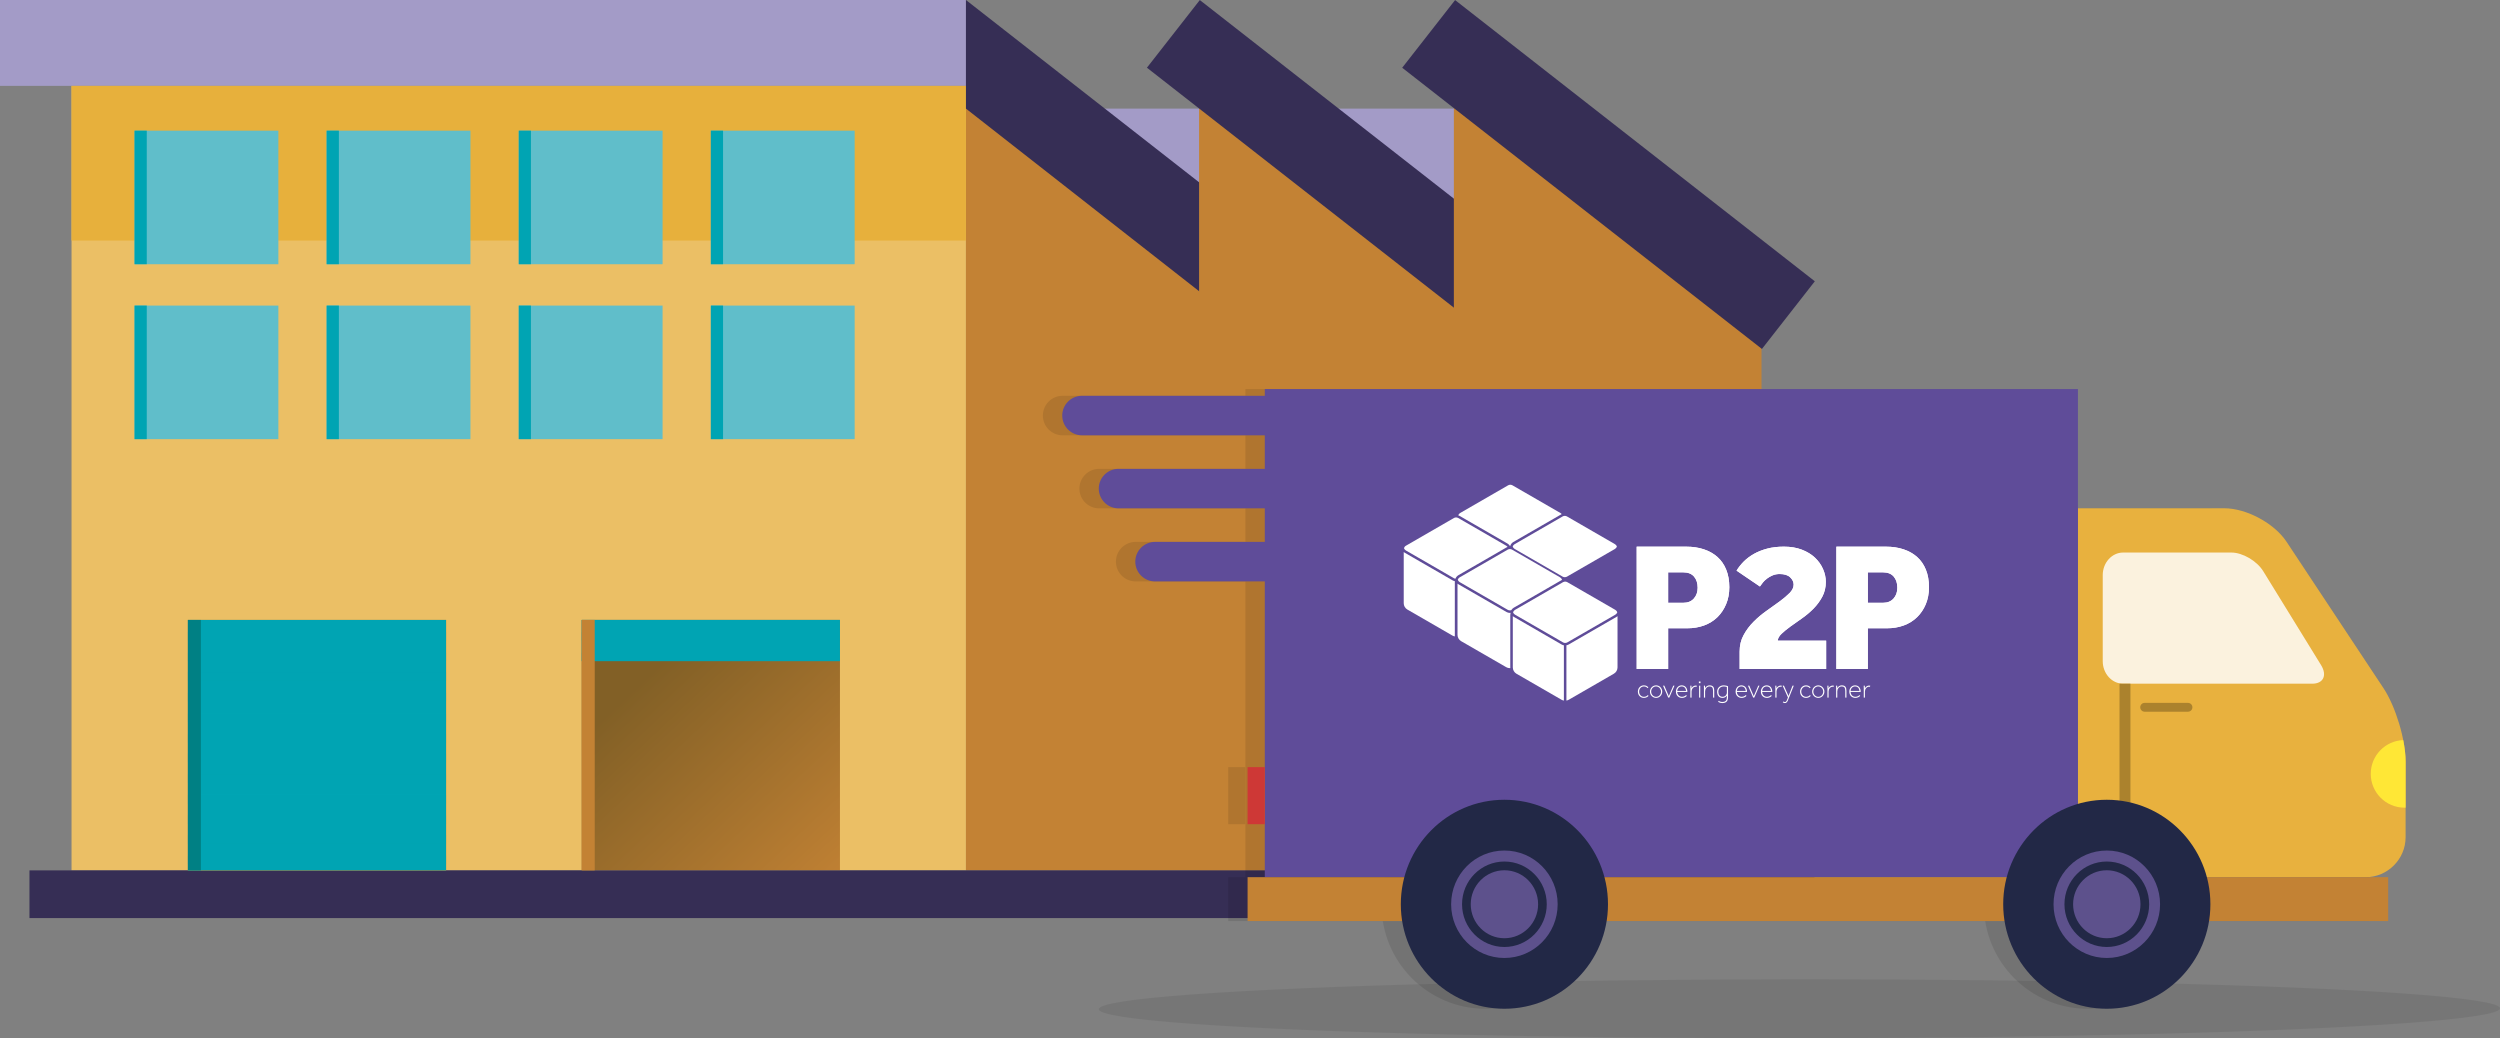 <?xml version="1.0" encoding="UTF-8"?>
<!-- Generator: Adobe Illustrator 16.0.4, SVG Export Plug-In . SVG Version: 6.00 Build 0)  -->
<svg xmlns="http://www.w3.org/2000/svg" xmlns:xlink="http://www.w3.org/1999/xlink" version="1.1" id="Layer_1" x="0px" y="0px" width="449.694px" height="186.75px" viewBox="0 0 449.694 186.75" xml:space="preserve">
<rect x="0" y="0" width="449.694" height="186.75" fill="#808080" stroke="none"/>
<g>
	<g>
		<g>
			<rect x="190.514" y="19.538" fill="#A39BC7" width="38.58" height="35.43"></rect>
			<rect x="236.119" y="19.538" fill="#A39BC7" width="48.315" height="35.43"></rect>
			<rect x="12.87" y="15.444" fill="#EBBF65" width="160.881" height="141.119"></rect>
			<linearGradient id="SVGID_1_" gradientUnits="userSpaceOnUse" x1="152.331" y1="160.114" x2="116.346" y2="121.761">
				<stop offset="0" style="stop-color:#C38234"></stop>
				<stop offset="1" style="stop-color:#826026"></stop>
			</linearGradient>
			<rect x="104.64" y="111.507" fill="url(#SVGID_1_)" width="46.447" height="45.056"></rect>
			<polygon fill="#C38234" points="173.751,15.444 229.094,51.864 229.094,156.563 173.751,156.563    "></polygon>
			<rect y="0" fill="#A39BC7" width="173.751" height="15.443"></rect>
			<rect x="12.87" y="15.444" fill="#E7B03C" width="160.881" height="27.826"></rect>
			<rect x="24.203" y="23.503" fill="#60BECA" width="25.87" height="24.025"></rect>
			<rect x="58.755" y="23.503" fill="#60BECA" width="25.867" height="24.025"></rect>
			<rect x="93.312" y="23.503" fill="#60BECA" width="25.871" height="24.025"></rect>
			<rect x="127.866" y="23.503" fill="#60BECA" width="25.867" height="24.025"></rect>
			<polygon fill="#362E55" points="228.924,62.747 173.751,19.538 173.751,0 238.438,50.578    "></polygon>
			<polygon fill="#C38234" points="215.688,15.444 271.032,51.864 271.032,156.563 215.688,156.563    "></polygon>
			
				<rect x="202.302" y="23.651" transform="matrix(0.788 0.616 -0.616 0.788 70.975 -143.246)" fill="#362E55" width="82.113" height="15.444"></rect>
			<rect x="104.64" y="111.507" fill="#00A4B3" width="46.447" height="7.418"></rect>
			<rect x="104.64" y="117.397" opacity="0.3" fill="#00A4B3" width="46.447" height="1.528"></rect>
			<rect x="104.64" y="113.69" opacity="0.3" fill="#00A4B3" width="46.447" height="1.527"></rect>
			<rect x="24.203" y="23.503" fill="#00A4B3" width="2.196" height="24.025"></rect>
			<rect x="58.755" y="23.503" fill="#00A4B3" width="2.201" height="24.025"></rect>
			<rect x="93.312" y="23.503" fill="#00A4B3" width="2.193" height="24.025"></rect>
			<rect x="127.866" y="23.503" fill="#00A4B3" width="2.195" height="24.025"></rect>
			<rect x="24.203" y="54.968" fill="#60BECA" width="25.87" height="24.026"></rect>
			<rect x="58.755" y="54.968" fill="#60BECA" width="25.867" height="24.026"></rect>
			<rect x="93.312" y="54.968" fill="#60BECA" width="25.871" height="24.026"></rect>
			<rect x="127.866" y="54.968" fill="#60BECA" width="25.867" height="24.026"></rect>
			<rect x="24.203" y="54.968" fill="#00A4B3" width="2.196" height="24.026"></rect>
			<rect x="58.755" y="54.968" fill="#00A4B3" width="2.201" height="24.026"></rect>
			<rect x="93.312" y="54.968" fill="#00A4B3" width="2.193" height="24.026"></rect>
			<rect x="127.866" y="54.968" fill="#00A4B3" width="2.195" height="24.026"></rect>
			<polygon fill="#C38234" points="261.516,15.444 316.856,51.864 316.856,156.563 261.516,156.563    "></polygon>
			
				<rect x="248.214" y="23.65" transform="matrix(0.788 0.616 -0.616 0.788 80.714 -171.522)" fill="#362E55" width="82.116" height="15.447"></rect>
			<rect x="5.3" y="156.563" fill="#362E55" width="321.072" height="8.578"></rect>
			<rect x="104.64" y="111.512" fill="#C38234" width="2.336" height="45.055"></rect>
			<rect x="33.797" y="111.507" fill="#FF8800" width="46.446" height="45.056"></rect>
			<rect x="33.797" y="111.507" fill="#00A4B3" width="46.446" height="45.056"></rect>
			<rect x="33.797" y="117.397" opacity="0.3" fill="#00A4B3" width="46.446" height="1.528"></rect>
			<rect x="33.797" y="113.69" opacity="0.3" fill="#00A4B3" width="46.446" height="1.527"></rect>
			<rect x="33.797" y="124.617" opacity="0.3" fill="#00A4B3" width="46.446" height="1.528"></rect>
			<rect x="33.797" y="120.91" opacity="0.3" fill="#00A4B3" width="46.446" height="1.526"></rect>
			<rect x="33.797" y="132.075" opacity="0.3" fill="#00A4B3" width="46.446" height="1.528"></rect>
			<rect x="33.797" y="128.368" opacity="0.3" fill="#00A4B3" width="46.446" height="1.526"></rect>
			<rect x="33.797" y="139.293" opacity="0.3" fill="#00A4B3" width="46.446" height="1.527"></rect>
			<rect x="33.797" y="135.587" opacity="0.3" fill="#00A4B3" width="46.446" height="1.526"></rect>
			<rect x="33.797" y="146.702" opacity="0.3" fill="#00A4B3" width="46.446" height="1.527"></rect>
			<rect x="33.797" y="142.997" opacity="0.3" fill="#00A4B3" width="46.446" height="1.525"></rect>
			<rect x="33.797" y="153.922" opacity="0.3" fill="#00A4B3" width="46.446" height="1.529"></rect>
			<rect x="33.797" y="150.216" opacity="0.3" fill="#00A4B3" width="46.446" height="1.526"></rect>
			<rect x="33.797" y="111.512" fill="#008084" width="2.336" height="45.055"></rect>
		</g>
	</g>
</g>
<g>
	
		<ellipse transform="matrix(-1 6.314833e-04 -6.314833e-04 -1 647.448 362.7)" opacity="0.1" fill="#231F20" cx="323.667" cy="181.452" rx="126.027" ry="5.297"></ellipse>
	<g>
		<g>
			<g opacity="0.1">
				<path d="M187.59,74.75c0,1.962,1.594,3.555,3.557,3.555h41.091c1.964,0,3.557-1.593,3.557-3.555l0,0      c0-1.964-1.593-3.557-3.557-3.557h-41.091C189.184,71.193,187.59,72.785,187.59,74.75L187.59,74.75z"></path>
				<path d="M194.16,87.888c0,1.963,1.594,3.555,3.558,3.555h41.091c1.966,0,3.559-1.592,3.559-3.555l0,0      c0-1.963-1.593-3.554-3.559-3.554h-41.091C195.754,84.333,194.16,85.925,194.16,87.888L194.16,87.888z"></path>
				<path d="M200.73,101.028c0,1.965,1.592,3.557,3.555,3.557h41.093c1.966,0,3.557-1.592,3.557-3.557l0,0      c0-1.963-1.591-3.556-3.557-3.556h-41.093C202.322,97.472,200.73,99.065,200.73,101.028L200.73,101.028z"></path>
				<path d="M370.288,91.426h26.343c3.96,0,8.982,2.699,11.168,6.002l17.459,26.361c2.184,3.303,3.973,9.244,3.973,13.201v13.599      c0,3.959-3.236,7.196-7.195,7.196h-51.747V91.426z"></path>
				<rect x="224.023" y="69.986" width="146.265" height="87.8"></rect>
				<path d="M428.803,133.125c0.271,1.381,0.428,2.709,0.428,3.866v8.282c-0.061,0.003-0.121,0.012-0.184,0.012      c-3.361,0-6.085-2.725-6.085-6.086C422.962,135.921,425.558,133.254,428.803,133.125z"></path>
				<path d="M412.427,122.982c2.013,0,2.732-1.507,1.597-3.349l-10.404-16.891c-1.135-1.844-3.712-3.352-5.723-3.352h-19.482      c-2.018,0-3.663,1.827-3.663,4.058v15.479c0,2.229,1.646,4.055,3.663,4.055H412.427z"></path>
				<rect x="220.93" y="157.786" width="205.168" height="7.893"></rect>
				<rect x="377.77" y="122.982" width="1.966" height="34.804"></rect>
				<path d="M381.498,127.226c0,0.44,0.354,0.794,0.789,0.794h7.8c0.439,0,0.794-0.354,0.794-0.794l0,0      c0-0.439-0.354-0.795-0.794-0.795h-7.8C381.852,126.431,381.498,126.787,381.498,127.226L381.498,127.226z"></path>
				<ellipse cx="267.125" cy="162.655" rx="18.633" ry="18.797"></ellipse>
				<ellipse cx="267.124" cy="162.655" rx="9.58" ry="9.664"></ellipse>
				<path d="M259.505,162.655c0-4.239,3.419-7.686,7.619-7.686c4.202,0,7.621,3.446,7.621,7.686c0,4.238-3.419,7.688-7.621,7.688      C262.924,170.343,259.505,166.893,259.505,162.655z M261.068,162.655c0,3.371,2.716,6.112,6.056,6.112      c3.342,0,6.063-2.741,6.063-6.112c0-3.372-2.722-6.114-6.063-6.114C263.784,156.541,261.068,159.283,261.068,162.655z"></path>
				<ellipse cx="375.482" cy="162.655" rx="18.635" ry="18.797"></ellipse>
				<ellipse cx="375.482" cy="162.655" rx="9.58" ry="9.664"></ellipse>
				<path d="M367.864,162.655c0-4.239,3.417-7.686,7.615-7.686c4.206,0,7.623,3.446,7.623,7.686c0,4.238-3.417,7.688-7.623,7.688      C371.281,170.343,367.864,166.893,367.864,162.655z M369.422,162.655c0,3.371,2.718,6.112,6.058,6.112      c3.346,0,6.063-2.741,6.063-6.112c0-3.372-2.718-6.114-6.063-6.114C372.14,156.541,369.422,159.283,369.422,162.655z"></path>
				<rect x="220.93" y="137.989" width="3.094" height="10.265"></rect>
				<path d="M309.436,117.211c0-1.107,0.238-2.104,0.722-2.985c0.481-0.882,1.077-1.681,1.793-2.394      c0.709-0.715,1.491-1.37,2.342-1.971c0.849-0.598,1.63-1.159,2.343-1.68c0.71-0.521,1.308-1.025,1.791-1.514      c0.479-0.485,0.725-0.989,0.725-1.51c0-0.475-0.209-0.91-0.622-1.309c-0.412-0.395-1.044-0.594-1.894-0.594      c-0.459,0-0.879,0.08-1.259,0.238c-0.378,0.158-0.718,0.352-1.015,0.578c-0.3,0.226-0.552,0.471-0.762,0.729      c-0.202,0.261-0.377,0.492-0.513,0.698l-4.204-2.854c0.346-0.566,0.774-1.109,1.29-1.632c0.518-0.519,1.13-0.977,1.828-1.375      c0.7-0.396,1.5-0.713,2.392-0.95c0.896-0.238,1.899-0.356,3-0.356c1.217,0,2.295,0.181,3.234,0.543      c0.947,0.363,1.73,0.845,2.363,1.444c0.631,0.6,1.115,1.277,1.445,2.036c0.336,0.759,0.504,1.534,0.504,2.327      c0,0.975-0.211,1.851-0.621,2.63c-0.416,0.782-0.938,1.495-1.566,2.14c-0.639,0.646-1.322,1.228-2.069,1.751      c-0.747,0.521-1.442,1.013-2.085,1.476c-0.641,0.465-1.182,0.906-1.618,1.324c-0.436,0.419-0.67,0.831-0.688,1.241h8.71v5.092      h-15.566V117.211z"></path>
				<path d="M290.918,98.333h8.907c1.18,0,2.241,0.16,3.189,0.479c0.948,0.318,1.763,0.779,2.439,1.385      c0.677,0.604,1.202,1.363,1.571,2.276c0.371,0.912,0.559,1.963,0.559,3.149c0,1.123-0.191,2.139-0.576,3.051      c-0.382,0.914-0.904,1.695-1.567,2.343c-0.67,0.649-1.464,1.146-2.392,1.487c-0.93,0.34-1.95,0.51-3.061,0.51h-3.406v7.323      h-5.664v-17.413V98.333z M299.334,108.428c0.785,0,1.408-0.252,1.865-0.759c0.458-0.507,0.688-1.153,0.688-1.945      c0-0.836-0.222-1.507-0.655-2.014c-0.438-0.506-1.082-0.759-1.934-0.759h-2.717v5.477H299.334z"></path>
				<path d="M326.84,98.333h8.9c1.18,0,2.244,0.16,3.191,0.479c0.953,0.318,1.763,0.779,2.442,1.385      c0.677,0.604,1.197,1.363,1.568,2.276c0.372,0.912,0.558,1.963,0.558,3.149c0,1.123-0.191,2.139-0.57,3.051      c-0.383,0.914-0.905,1.695-1.575,2.343c-0.664,0.649-1.462,1.146-2.39,1.487c-0.924,0.34-1.943,0.51-3.061,0.51H332.5v7.323      h-5.66V98.333z M335.25,108.428c0.789,0,1.408-0.252,1.869-0.759c0.456-0.507,0.687-1.153,0.687-1.945      c0-0.836-0.22-1.507-0.655-2.014c-0.438-0.506-1.079-0.759-1.932-0.759H332.5v5.477H335.25z"></path>
				<path d="M309.436,117.211c0-1.107,0.238-2.104,0.722-2.985c0.481-0.882,1.077-1.681,1.793-2.394      c0.709-0.715,1.491-1.37,2.342-1.971c0.849-0.598,1.63-1.159,2.343-1.68c0.71-0.521,1.308-1.025,1.791-1.514      c0.479-0.485,0.725-0.989,0.725-1.51c0-0.475-0.209-0.91-0.622-1.309c-0.412-0.395-1.044-0.594-1.894-0.594      c-0.459,0-0.879,0.08-1.259,0.238c-0.378,0.158-0.718,0.352-1.015,0.578c-0.3,0.226-0.552,0.471-0.762,0.729      c-0.202,0.261-0.377,0.492-0.513,0.698l-4.204-2.854c0.346-0.566,0.774-1.109,1.29-1.632c0.518-0.519,1.13-0.977,1.828-1.375      c0.7-0.396,1.5-0.713,2.392-0.95c0.896-0.238,1.899-0.356,3-0.356c1.217,0,2.295,0.181,3.234,0.543      c0.947,0.363,1.73,0.845,2.363,1.444c0.631,0.6,1.115,1.277,1.445,2.036c0.336,0.759,0.504,1.534,0.504,2.327      c0,0.975-0.211,1.851-0.621,2.63c-0.416,0.782-0.938,1.495-1.566,2.14c-0.639,0.646-1.322,1.228-2.069,1.751      c-0.747,0.521-1.442,1.013-2.085,1.476c-0.641,0.465-1.182,0.906-1.618,1.324c-0.436,0.419-0.67,0.831-0.688,1.241h8.71v5.092      h-15.566V117.211z"></path>
				<path d="M290.918,98.333h8.907c1.18,0,2.241,0.16,3.189,0.479c0.948,0.318,1.763,0.779,2.439,1.385      c0.677,0.604,1.202,1.363,1.571,2.276c0.371,0.912,0.559,1.963,0.559,3.149c0,1.123-0.191,2.139-0.576,3.051      c-0.382,0.914-0.904,1.695-1.567,2.343c-0.67,0.649-1.464,1.146-2.392,1.487c-0.93,0.34-1.95,0.51-3.061,0.51h-3.406v7.323      h-5.664v-17.413V98.333z M299.334,108.428c0.785,0,1.408-0.252,1.865-0.759c0.458-0.507,0.688-1.153,0.688-1.945      c0-0.836-0.222-1.507-0.655-2.014c-0.438-0.506-1.082-0.759-1.934-0.759h-2.717v5.477H299.334z"></path>
				<path d="M326.84,98.333h8.9c1.18,0,2.244,0.16,3.191,0.479c0.953,0.318,1.763,0.779,2.442,1.385      c0.677,0.604,1.197,1.363,1.568,2.276c0.372,0.912,0.558,1.963,0.558,3.149c0,1.123-0.191,2.139-0.57,3.051      c-0.383,0.914-0.905,1.695-1.575,2.343c-0.664,0.649-1.462,1.146-2.39,1.487c-0.924,0.34-1.943,0.51-3.061,0.51H332.5v7.323      h-5.66V98.333z M335.25,108.428c0.789,0,1.408-0.252,1.869-0.759c0.456-0.507,0.687-1.153,0.687-1.945      c0-0.836-0.22-1.507-0.655-2.014c-0.438-0.506-1.079-0.759-1.932-0.759H332.5v5.477H335.25z"></path>
				<path d="M249.18,99.413c-0.057-0.033-0.111-0.074-0.164-0.117v9.214c0,0.465,0.252,0.903,0.656,1.135l8.104,4.679      c0.135,0.08,0.281,0.13,0.431,0.154v-9.94c-0.134-0.022-0.271-0.069-0.397-0.141L249.18,99.413z"></path>
				<path d="M287.473,120.05v-9.213c-0.055,0.042-0.109,0.082-0.168,0.116l-8.631,4.983c-0.123,0.069-0.255,0.117-0.395,0.142v9.939      c0.15-0.024,0.296-0.074,0.432-0.153l8.104-4.678C287.222,120.952,287.473,120.518,287.473,120.05"></path>
				<path d="M267.682,97.772c0.187,0.111,0.342,0.266,0.451,0.451c0.012,0.002,0.022,0,0.033,0c0.09-0.307,0.293-0.573,0.569-0.732      l8.633-4.982c0.022-0.013,0.043-0.024,0.065-0.032c-0.062-0.077-0.138-0.145-0.226-0.196l-8.629-4.981      c-0.242-0.142-0.543-0.142-0.788,0l-8.63,4.981c-0.154,0.09-0.276,0.238-0.341,0.41c0.079,0.023,0.157,0.057,0.23,0.101      L267.682,97.772z"></path>
				<path d="M268.612,98.309L268.612,98.309L268.612,98.309c0.064,0.182,0.188,0.334,0.353,0.431l8.629,4.982      c0.053,0.031,0.107,0.053,0.164,0.07c0.149,0.045,0.312,0.045,0.46,0c0.054-0.018,0.109-0.039,0.165-0.07l8.628-4.982      c0.163-0.097,0.29-0.249,0.351-0.431l0,0l0,0c-0.061-0.179-0.188-0.333-0.351-0.426l-8.628-4.984      c-0.213-0.123-0.472-0.138-0.694-0.046c-0.032,0.014-0.064,0.03-0.095,0.046l-8.629,4.984      C268.801,97.976,268.677,98.13,268.612,98.309z"></path>
				<path d="M267.489,98.476c0.065-0.038,0.135-0.067,0.208-0.092c-0.069-0.087-0.145-0.164-0.241-0.22l-8.632-4.983      c-0.24-0.14-0.545-0.14-0.785,0l-8.629,4.983c-0.169,0.094-0.292,0.249-0.355,0.431c0.063,0.178,0.187,0.332,0.355,0.427      l8.629,4.982c0.085,0.052,0.182,0.083,0.275,0.098c0.104-0.269,0.294-0.498,0.543-0.643L267.489,98.476z"></path>
				<path d="M268.807,110.954c-0.033-0.019-0.063-0.041-0.092-0.064c-0.024-0.018-0.054-0.034-0.077-0.052l0,0l0,0v9.213      c0,0.468,0.251,0.901,0.654,1.137l8.106,4.678c0.136,0.08,0.283,0.129,0.428,0.153v-9.939c-0.136-0.024-0.269-0.072-0.393-0.142      L268.807,110.954z"></path>
				<path d="M287.078,109.706l-8.63-4.982c-0.244-0.141-0.543-0.141-0.787,0l-8.632,4.982c-0.163,0.095-0.287,0.249-0.352,0.43      c0.064,0.179,0.188,0.333,0.352,0.429l2.263,1.305l5.764,3.327l0,0l0.605,0.35c0.244,0.143,0.543,0.143,0.787,0l8.63-4.981      c0.163-0.096,0.293-0.25,0.354-0.429C287.371,109.955,287.241,109.8,287.078,109.706z"></path>
				<path d="M269.067,109.165l6.424-3.711l1.942-1.121c0.014-0.008,0.021-0.012,0.033-0.016c0.006-0.014,0.011-0.026,0.016-0.037      c-0.057-0.181-0.187-0.334-0.348-0.43l-8.632-4.982c-0.243-0.141-0.546-0.141-0.788,0l-8.633,4.982      c-0.162,0.096-0.287,0.249-0.349,0.43c0.062,0.178,0.187,0.33,0.349,0.428l8.633,4.982c0.199,0.116,0.436,0.135,0.648,0.063      c0.109-0.183,0.26-0.332,0.443-0.438L269.067,109.165z"></path>
				<path d="M268.243,110.249l-0.001-0.01c-0.048,0.004-0.092,0.01-0.135,0.01c-0.211,0-0.426-0.057-0.618-0.168l-8.632-4.982      c-0.059-0.034-0.114-0.075-0.167-0.119v9.215c0,0.467,0.251,0.902,0.655,1.138l8.107,4.677c0.203,0.117,0.428,0.178,0.654,0.178      c0.03,0,0.059-0.005,0.086-0.006c-0.003-0.043-0.01-0.087-0.01-0.13v-9.358C268.184,110.54,268.207,110.391,268.243,110.249z"></path>
				<path d="M293.057,125.163c-0.182,0.219-0.478,0.373-0.849,0.373c-0.622,0-1.073-0.488-1.073-1.129      c0-0.637,0.46-1.127,1.073-1.127c0.378,0,0.635,0.141,0.818,0.38l-0.156,0.12c-0.145-0.187-0.348-0.303-0.662-0.303      c-0.497,0-0.853,0.425-0.853,0.93c0,0.509,0.367,0.932,0.853,0.932c0.314,0,0.553-0.121,0.696-0.306L293.057,125.163z"></path>
				<path d="M293.307,124.407c0-0.617,0.494-1.127,1.104-1.127s1.104,0.51,1.104,1.127c0,0.621-0.494,1.129-1.104,1.129      S293.307,125.028,293.307,124.407z M295.295,124.407c0-0.5-0.396-0.934-0.885-0.934c-0.503,0-0.884,0.418-0.884,0.934      c0,0.505,0.396,0.938,0.884,0.938C294.91,125.344,295.295,124.926,295.295,124.407z"></path>
				<path d="M295.656,123.337h0.237l0.805,1.886l0.799-1.886h0.222l-0.933,2.142h-0.195L295.656,123.337z"></path>
				<path d="M299.942,125.158c-0.185,0.237-0.536,0.378-0.872,0.378c-0.637,0-1.094-0.457-1.094-1.129      c0-0.617,0.423-1.127,1.035-1.127c0.588,0,1.025,0.418,1.025,1.184h-1.826c0.014,0.489,0.359,0.875,0.859,0.875      c0.267,0,0.574-0.121,0.724-0.306L299.942,125.158z M299.81,124.282c-0.058-0.525-0.354-0.805-0.798-0.805      c-0.457,0-0.771,0.358-0.798,0.805H299.81z"></path>
				<path d="M300.578,123.79c0-0.238,0.008-0.312-0.006-0.452h0.192c0.015,0.136,0.015,0.233,0.015,0.47      c0.096-0.186,0.335-0.492,0.791-0.492c0.07,0,0.127,0.01,0.177,0.031l-0.062,0.201c-0.039-0.018-0.104-0.024-0.156-0.024      c-0.441,0-0.74,0.435-0.74,0.863v1.093h-0.211V123.79z"></path>
				<path d="M302.105,122.584h0.293v0.303h-0.293V122.584z M302.148,123.337h0.207v2.142h-0.207V123.337z"></path>
				<path d="M303.02,123.79c0-0.238,0.002-0.312-0.011-0.452h0.196c0.01,0.136,0.01,0.21,0.01,0.447      c0.104-0.191,0.348-0.505,0.836-0.505c0.607,0,0.818,0.365,0.818,0.942v1.257h-0.211v-1.188c0-0.636-0.225-0.814-0.635-0.814      c-0.537,0-0.798,0.495-0.798,0.897v1.104h-0.206V123.79z"></path>
				<path d="M305.685,126.059c0.095,0.082,0.302,0.208,0.649,0.208c0.622,0,0.804-0.354,0.804-0.821v-0.325      c-0.052,0.08-0.112,0.149-0.19,0.21c-0.131,0.107-0.321,0.205-0.598,0.205c-0.656,0-0.962-0.488-0.962-1.109      c0-0.693,0.515-1.146,1.185-1.146c0.316,0,0.607,0.077,0.775,0.152v2c0,0.639-0.29,1.034-1.024,1.034      c-0.405,0-0.657-0.158-0.76-0.247L305.685,126.059z M307.142,123.576c-0.047-0.019-0.098-0.032-0.154-0.046      c-0.097-0.025-0.237-0.053-0.417-0.053c-0.52,0-0.963,0.34-0.963,0.955c0,0.479,0.213,0.906,0.766,0.906      c0.541,0,0.769-0.475,0.769-0.688V123.576z"></path>
				<path d="M310.679,125.158c-0.188,0.237-0.537,0.378-0.872,0.378c-0.639,0-1.094-0.457-1.094-1.129      c0-0.617,0.425-1.127,1.034-1.127c0.585,0,1.023,0.418,1.023,1.184h-1.826c0.018,0.489,0.36,0.875,0.862,0.875      c0.268,0,0.574-0.121,0.72-0.306L310.679,125.158z M310.543,124.282c-0.055-0.525-0.349-0.805-0.796-0.805      c-0.455,0-0.773,0.358-0.796,0.805H310.543z"></path>
				<path d="M310.938,123.337h0.235l0.804,1.886l0.806-1.886h0.216l-0.929,2.142h-0.196L310.938,123.337z"></path>
				<path d="M315.226,125.158c-0.187,0.237-0.535,0.378-0.87,0.378c-0.641,0-1.098-0.457-1.098-1.129      c0-0.617,0.427-1.127,1.037-1.127c0.585,0,1.023,0.418,1.023,1.184h-1.824c0.012,0.489,0.354,0.875,0.861,0.875      c0.264,0,0.57-0.121,0.717-0.306L315.226,125.158z M315.088,124.282c-0.057-0.525-0.348-0.805-0.793-0.805      c-0.457,0-0.775,0.358-0.799,0.805H315.088z"></path>
				<path d="M315.861,123.79c0-0.238,0.006-0.312-0.011-0.452h0.196c0.016,0.136,0.016,0.233,0.016,0.47      c0.097-0.186,0.335-0.492,0.789-0.492c0.07,0,0.128,0.01,0.175,0.031l-0.06,0.201c-0.039-0.018-0.104-0.024-0.158-0.024      c-0.439,0-0.738,0.435-0.738,0.863v1.093h-0.209V123.79z"></path>
				<path d="M317.308,126.172c0.056,0.057,0.154,0.109,0.279,0.109c0.185,0,0.271-0.137,0.365-0.379l0.175-0.45l-0.955-2.115h0.239      l0.823,1.858l0.714-1.858h0.228l-1.053,2.648c-0.074,0.187-0.216,0.48-0.536,0.48c-0.181,0-0.295-0.056-0.386-0.146      L317.308,126.172z"></path>
				<path d="M322.229,125.163c-0.183,0.219-0.479,0.373-0.851,0.373c-0.623,0-1.071-0.488-1.071-1.129      c0-0.637,0.459-1.127,1.071-1.127c0.378,0,0.636,0.141,0.824,0.38l-0.159,0.12c-0.147-0.187-0.353-0.303-0.665-0.303      c-0.496,0-0.853,0.425-0.853,0.93c0,0.509,0.37,0.932,0.853,0.932c0.312,0,0.558-0.121,0.701-0.306L322.229,125.163z"></path>
				<path d="M322.48,124.407c0-0.617,0.49-1.127,1.099-1.127c0.611,0,1.105,0.51,1.105,1.127c0,0.621-0.494,1.129-1.105,1.129      C322.971,125.536,322.48,125.028,322.48,124.407z M324.467,124.407c0-0.5-0.396-0.934-0.888-0.934      c-0.502,0-0.88,0.418-0.88,0.934c0,0.505,0.395,0.938,0.88,0.938C324.085,125.344,324.467,124.926,324.467,124.407z"></path>
				<path d="M325.23,123.79c0-0.238,0.005-0.312-0.012-0.452h0.195c0.014,0.136,0.014,0.233,0.014,0.47      c0.098-0.186,0.337-0.492,0.789-0.492c0.074,0,0.131,0.01,0.18,0.031l-0.061,0.201c-0.042-0.018-0.107-0.024-0.159-0.024      c-0.44,0-0.739,0.435-0.739,0.863v1.093h-0.207V123.79z"></path>
				<path d="M326.798,123.79c0-0.238,0-0.312-0.013-0.452h0.199c0.011,0.136,0.011,0.21,0.011,0.447      c0.103-0.191,0.346-0.505,0.837-0.505c0.608,0,0.816,0.365,0.816,0.942v1.257h-0.208v-1.188c0-0.636-0.229-0.814-0.638-0.814      c-0.54,0-0.797,0.495-0.797,0.897v1.104h-0.208V123.79z"></path>
				<path d="M331.128,125.158c-0.186,0.237-0.536,0.378-0.87,0.378c-0.635,0-1.093-0.457-1.093-1.129      c0-0.617,0.423-1.127,1.033-1.127c0.589,0,1.022,0.418,1.022,1.184h-1.823c0.014,0.489,0.358,0.875,0.86,0.875      c0.266,0,0.574-0.121,0.725-0.306L331.128,125.158z M330.994,124.282c-0.055-0.525-0.348-0.805-0.796-0.805      c-0.455,0-0.773,0.358-0.798,0.805H330.994z"></path>
				<path d="M331.766,123.79c0-0.238,0.004-0.312-0.01-0.452h0.195c0.018,0.136,0.018,0.233,0.018,0.47      c0.095-0.186,0.334-0.492,0.791-0.492c0.067,0,0.121,0.01,0.176,0.031l-0.061,0.201c-0.041-0.018-0.109-0.024-0.156-0.024      c-0.444,0-0.745,0.435-0.745,0.863v1.093h-0.208V123.79z"></path>
			</g>
			<g>
				<g>
					<g>
						<g>
							<path fill="#5F4C99" d="M191.073,74.75c0,1.962,1.594,3.555,3.557,3.555h41.091c1.964,0,3.557-1.593,3.557-3.555l0,0         c0-1.964-1.593-3.557-3.557-3.557H194.63C192.667,71.193,191.073,72.785,191.073,74.75L191.073,74.75z"></path>
							<path fill="#5F4C99" d="M197.643,87.888c0,1.963,1.594,3.555,3.558,3.555h41.091c1.966,0,3.559-1.592,3.559-3.555l0,0         c0-1.963-1.593-3.554-3.559-3.554h-41.091C199.237,84.333,197.643,85.925,197.643,87.888L197.643,87.888z"></path>
							<path fill="#5F4C99" d="M204.214,101.028c0,1.965,1.592,3.557,3.555,3.557h41.093c1.966,0,3.557-1.592,3.557-3.557l0,0         c0-1.963-1.591-3.556-3.557-3.556h-41.093C205.806,97.472,204.214,99.065,204.214,101.028L204.214,101.028z"></path>
						</g>
						<g>
							<path fill="#E8B13E" d="M373.771,91.426h26.343c3.96,0,8.982,2.699,11.168,6.002l17.459,26.361         c2.184,3.303,3.973,9.244,3.973,13.201v13.599c0,3.959-3.236,7.196-7.195,7.196h-51.747V91.426z"></path>
							<g>
								<g>
									<g>
										<rect x="227.507" y="69.986" fill="#5F4C99" width="146.265" height="87.8"></rect>
									</g>
								</g>
							</g>
							<path fill="#FFE736" d="M432.286,133.125c0.271,1.381,0.428,2.709,0.428,3.866v8.282c-0.061,0.003-0.121,0.012-0.184,0.012         c-3.361,0-6.085-2.725-6.085-6.086C426.445,135.921,429.041,133.254,432.286,133.125z"></path>
							<g opacity="0.83">
								<path fill="#FFFFFF" d="M415.91,122.982c2.013,0,2.732-1.507,1.597-3.349l-10.404-16.891          c-1.135-1.844-3.712-3.352-5.723-3.352h-19.482c-2.018,0-3.663,1.827-3.663,4.058v15.479c0,2.229,1.646,4.055,3.663,4.055          H415.91z"></path>
							</g>
							<rect x="224.413" y="157.786" fill="#C38234" width="205.168" height="7.893"></rect>
							<g>
								<rect x="381.253" y="122.982" fill="#AB822D" width="1.966" height="34.804"></rect>
								<path fill="#AB822D" d="M384.981,127.226c0,0.44,0.354,0.794,0.789,0.794h7.8c0.439,0,0.794-0.354,0.794-0.794l0,0          c0-0.439-0.354-0.795-0.794-0.795h-7.8C385.335,126.431,384.981,126.787,384.981,127.226L384.981,127.226z"></path>
							</g>
							<g>
								<g>
									<g>
										<g>
											<ellipse fill="#222846" cx="270.608" cy="162.655" rx="18.633" ry="18.797"></ellipse>
											<g>
												<ellipse fill="#5D518C" cx="270.607" cy="162.655" rx="9.58" ry="9.664"></ellipse>
											</g>
										</g>
										<g>
											<g>
												<path fill="#222846" d="M262.988,162.655c0-4.239,3.419-7.686,7.619-7.686c4.202,0,7.621,3.446,7.621,7.686              c0,4.238-3.419,7.688-7.621,7.688C266.407,170.343,262.988,166.893,262.988,162.655z M264.552,162.655              c0,3.371,2.716,6.112,6.056,6.112c3.342,0,6.063-2.741,6.063-6.112c0-3.372-2.722-6.114-6.063-6.114              C267.268,156.541,264.552,159.283,264.552,162.655z"></path>
											</g>
										</g>
									</g>
								</g>
								<g>
									<g>
										<g>
											<g>
												<ellipse fill="#222846" cx="378.966" cy="162.655" rx="18.635" ry="18.797"></ellipse>
												<g>
													<ellipse fill="#5D518C" cx="378.966" cy="162.655" rx="9.58" ry="9.664"></ellipse>
												</g>
											</g>
											<g>
												<g>
													<path fill="#222846" d="M371.348,162.655c0-4.239,3.417-7.686,7.615-7.686c4.206,0,7.623,3.446,7.623,7.686               c0,4.238-3.417,7.688-7.623,7.688C374.765,170.343,371.348,166.893,371.348,162.655z M372.905,162.655               c0,3.371,2.718,6.112,6.058,6.112c3.346,0,6.063-2.741,6.063-6.112c0-3.372-2.718-6.114-6.063-6.114               C375.623,156.541,372.905,159.283,372.905,162.655z"></path>
												</g>
											</g>
										</g>
									</g>
								</g>
							</g>
						</g>
						<rect x="224.413" y="137.989" fill="#CE3836" width="3.094" height="10.265"></rect>
					</g>
					<g>
						<g>
							<g>
								<path fill="#FFFFFF" d="M312.919,117.211c0-1.107,0.238-2.104,0.722-2.985c0.481-0.882,1.077-1.681,1.793-2.394          c0.709-0.715,1.491-1.37,2.342-1.971c0.849-0.598,1.63-1.159,2.343-1.68c0.71-0.521,1.308-1.025,1.791-1.514          c0.479-0.485,0.725-0.989,0.725-1.51c0-0.475-0.209-0.91-0.622-1.309c-0.412-0.395-1.044-0.594-1.894-0.594          c-0.459,0-0.879,0.08-1.259,0.238c-0.378,0.158-0.718,0.352-1.015,0.578c-0.3,0.226-0.552,0.471-0.762,0.729          c-0.202,0.261-0.377,0.492-0.513,0.698l-4.204-2.854c0.346-0.566,0.774-1.109,1.29-1.632          c0.518-0.519,1.13-0.977,1.828-1.375c0.7-0.396,1.5-0.713,2.392-0.95c0.896-0.238,1.899-0.356,3-0.356          c1.217,0,2.295,0.181,3.234,0.543c0.947,0.363,1.73,0.845,2.363,1.444c0.631,0.6,1.115,1.277,1.445,2.036          c0.336,0.759,0.504,1.534,0.504,2.327c0,0.975-0.211,1.851-0.621,2.63c-0.416,0.782-0.938,1.495-1.566,2.14          c-0.639,0.646-1.322,1.228-2.069,1.751c-0.747,0.521-1.442,1.013-2.085,1.476c-0.641,0.465-1.182,0.906-1.618,1.324          c-0.436,0.419-0.67,0.831-0.688,1.241h8.71v5.092h-15.566V117.211z"></path>
								<path fill="#FFFFFF" d="M294.401,98.333h8.907c1.18,0,2.241,0.16,3.189,0.479c0.948,0.318,1.763,0.779,2.439,1.385          c0.677,0.604,1.202,1.363,1.571,2.276c0.371,0.912,0.559,1.963,0.559,3.149c0,1.123-0.191,2.139-0.576,3.051          c-0.382,0.914-0.904,1.695-1.567,2.343c-0.67,0.649-1.464,1.146-2.392,1.487c-0.93,0.34-1.95,0.51-3.061,0.51h-3.406v7.323          h-5.664v-17.413V98.333z M302.817,108.428c0.785,0,1.408-0.252,1.865-0.759c0.458-0.507,0.688-1.153,0.688-1.945          c0-0.836-0.222-1.507-0.655-2.014c-0.438-0.506-1.082-0.759-1.934-0.759h-2.717v5.477H302.817z"></path>
								<path fill="#FFFFFF" d="M330.323,98.333h8.9c1.18,0,2.244,0.16,3.191,0.479c0.953,0.318,1.763,0.779,2.442,1.385          c0.677,0.604,1.197,1.363,1.568,2.276c0.372,0.912,0.558,1.963,0.558,3.149c0,1.123-0.191,2.139-0.57,3.051          c-0.383,0.914-0.905,1.695-1.575,2.343c-0.664,0.649-1.462,1.146-2.39,1.487c-0.924,0.34-1.943,0.51-3.061,0.51h-3.404          v7.323h-5.66V98.333z M338.733,108.428c0.789,0,1.408-0.252,1.869-0.759c0.456-0.507,0.687-1.153,0.687-1.945          c0-0.836-0.22-1.507-0.655-2.014c-0.438-0.506-1.079-0.759-1.932-0.759h-2.719v5.477H338.733z"></path>
								<path fill="#FFFFFF" d="M312.919,117.211c0-1.107,0.238-2.104,0.722-2.985c0.481-0.882,1.077-1.681,1.793-2.394          c0.709-0.715,1.491-1.37,2.342-1.971c0.849-0.598,1.63-1.159,2.343-1.68c0.71-0.521,1.308-1.025,1.791-1.514          c0.479-0.485,0.725-0.989,0.725-1.51c0-0.475-0.209-0.91-0.622-1.309c-0.412-0.395-1.044-0.594-1.894-0.594          c-0.459,0-0.879,0.08-1.259,0.238c-0.378,0.158-0.718,0.352-1.015,0.578c-0.3,0.226-0.552,0.471-0.762,0.729          c-0.202,0.261-0.377,0.492-0.513,0.698l-4.204-2.854c0.346-0.566,0.774-1.109,1.29-1.632          c0.518-0.519,1.13-0.977,1.828-1.375c0.7-0.396,1.5-0.713,2.392-0.95c0.896-0.238,1.899-0.356,3-0.356          c1.217,0,2.295,0.181,3.234,0.543c0.947,0.363,1.73,0.845,2.363,1.444c0.631,0.6,1.115,1.277,1.445,2.036          c0.336,0.759,0.504,1.534,0.504,2.327c0,0.975-0.211,1.851-0.621,2.63c-0.416,0.782-0.938,1.495-1.566,2.14          c-0.639,0.646-1.322,1.228-2.069,1.751c-0.747,0.521-1.442,1.013-2.085,1.476c-0.641,0.465-1.182,0.906-1.618,1.324          c-0.436,0.419-0.67,0.831-0.688,1.241h8.71v5.092h-15.566V117.211z"></path>
								<path fill="#FFFFFF" d="M294.401,98.333h8.907c1.18,0,2.241,0.16,3.189,0.479c0.948,0.318,1.763,0.779,2.439,1.385          c0.677,0.604,1.202,1.363,1.571,2.276c0.371,0.912,0.559,1.963,0.559,3.149c0,1.123-0.191,2.139-0.576,3.051          c-0.382,0.914-0.904,1.695-1.567,2.343c-0.67,0.649-1.464,1.146-2.392,1.487c-0.93,0.34-1.95,0.51-3.061,0.51h-3.406v7.323          h-5.664v-17.413V98.333z M302.817,108.428c0.785,0,1.408-0.252,1.865-0.759c0.458-0.507,0.688-1.153,0.688-1.945          c0-0.836-0.222-1.507-0.655-2.014c-0.438-0.506-1.082-0.759-1.934-0.759h-2.717v5.477H302.817z"></path>
								<path fill="#FFFFFF" d="M330.323,98.333h8.9c1.18,0,2.244,0.16,3.191,0.479c0.953,0.318,1.763,0.779,2.442,1.385          c0.677,0.604,1.197,1.363,1.568,2.276c0.372,0.912,0.558,1.963,0.558,3.149c0,1.123-0.191,2.139-0.57,3.051          c-0.383,0.914-0.905,1.695-1.575,2.343c-0.664,0.649-1.462,1.146-2.39,1.487c-0.924,0.34-1.943,0.51-3.061,0.51h-3.404          v7.323h-5.66V98.333z M338.733,108.428c0.789,0,1.408-0.252,1.869-0.759c0.456-0.507,0.687-1.153,0.687-1.945          c0-0.836-0.22-1.507-0.655-2.014c-0.438-0.506-1.079-0.759-1.932-0.759h-2.719v5.477H338.733z"></path>
							</g>
							<path fill="#FFFFFF" d="M252.663,99.413c-0.057-0.033-0.111-0.074-0.164-0.117v9.214c0,0.465,0.252,0.903,0.656,1.135         l8.104,4.679c0.135,0.08,0.281,0.13,0.431,0.154v-9.94c-0.134-0.022-0.271-0.069-0.397-0.141L252.663,99.413z"></path>
							<path fill="#FFFFFF" d="M290.956,120.05v-9.213c-0.055,0.042-0.109,0.082-0.168,0.116l-8.631,4.983         c-0.123,0.069-0.255,0.117-0.395,0.142v9.939c0.15-0.024,0.296-0.074,0.432-0.153l8.104-4.678         C290.705,120.952,290.956,120.518,290.956,120.05"></path>
							<g>
								<path fill="#FFFFFF" d="M271.165,97.772c0.187,0.111,0.342,0.266,0.451,0.451c0.012,0.002,0.022,0,0.033,0          c0.09-0.307,0.293-0.573,0.569-0.732l8.633-4.982c0.022-0.013,0.043-0.024,0.065-0.032          c-0.062-0.077-0.138-0.145-0.226-0.196l-8.629-4.981c-0.242-0.142-0.543-0.142-0.788,0l-8.63,4.981          c-0.154,0.09-0.276,0.238-0.341,0.41c0.079,0.023,0.157,0.057,0.23,0.101L271.165,97.772z"></path>
								<path fill="#FFFFFF" d="M272.096,98.309L272.096,98.309L272.096,98.309c0.064,0.182,0.188,0.334,0.353,0.431l8.629,4.982          c0.053,0.031,0.107,0.053,0.164,0.07c0.149,0.045,0.312,0.045,0.46,0c0.054-0.018,0.109-0.039,0.165-0.07l8.628-4.982          c0.163-0.097,0.29-0.249,0.351-0.431l0,0l0,0c-0.061-0.179-0.188-0.333-0.351-0.426l-8.628-4.984          c-0.213-0.123-0.472-0.138-0.694-0.046c-0.032,0.014-0.064,0.03-0.095,0.046l-8.629,4.984          C272.284,97.976,272.16,98.13,272.096,98.309z"></path>
								<path fill="#FFFFFF" d="M270.973,98.476c0.065-0.038,0.135-0.067,0.208-0.092c-0.069-0.087-0.145-0.164-0.241-0.22          l-8.632-4.983c-0.24-0.14-0.545-0.14-0.785,0l-8.629,4.983c-0.169,0.094-0.292,0.249-0.355,0.431          c0.063,0.178,0.187,0.332,0.355,0.427l8.629,4.982c0.085,0.052,0.182,0.083,0.275,0.098          c0.104-0.269,0.294-0.498,0.543-0.643L270.973,98.476z"></path>
								<path fill="#FFFFFF" d="M272.29,110.954c-0.033-0.019-0.063-0.041-0.092-0.064c-0.024-0.018-0.054-0.034-0.077-0.052l0,0          l0,0v9.213c0,0.468,0.251,0.901,0.654,1.137l8.106,4.678c0.136,0.08,0.283,0.129,0.428,0.153v-9.939          c-0.136-0.024-0.269-0.072-0.393-0.142L272.29,110.954z"></path>
								<path fill="#FFFFFF" d="M290.562,109.706l-8.63-4.982c-0.244-0.141-0.543-0.141-0.787,0l-8.632,4.982          c-0.163,0.095-0.287,0.249-0.352,0.43c0.064,0.179,0.188,0.333,0.352,0.429l2.263,1.305l5.764,3.327l0,0l0.605,0.35          c0.244,0.143,0.543,0.143,0.787,0l8.63-4.981c0.163-0.096,0.293-0.25,0.354-0.429          C290.854,109.955,290.725,109.8,290.562,109.706z"></path>
								<path fill="#FFFFFF" d="M272.551,109.165l6.424-3.711l1.942-1.121c0.014-0.008,0.021-0.012,0.033-0.016          c0.006-0.014,0.011-0.026,0.016-0.037c-0.057-0.181-0.187-0.334-0.348-0.43l-8.632-4.982c-0.243-0.141-0.546-0.141-0.788,0          l-8.633,4.982c-0.162,0.096-0.287,0.249-0.349,0.43c0.062,0.178,0.187,0.33,0.349,0.428l8.633,4.982          c0.199,0.116,0.436,0.135,0.648,0.063c0.109-0.183,0.26-0.332,0.443-0.438L272.551,109.165z"></path>
								<path fill="#FFFFFF" d="M271.727,110.249l-0.001-0.01c-0.048,0.004-0.092,0.01-0.135,0.01c-0.211,0-0.426-0.057-0.618-0.168          l-8.632-4.982c-0.059-0.034-0.114-0.075-0.167-0.119v9.215c0,0.467,0.251,0.902,0.655,1.138l8.107,4.677          c0.203,0.117,0.428,0.178,0.654,0.178c0.03,0,0.059-0.005,0.086-0.006c-0.003-0.043-0.01-0.087-0.01-0.13v-9.358          C271.667,110.54,271.69,110.391,271.727,110.249z"></path>
							</g>
						</g>
						<g>
							<path fill="#FFFFFF" d="M296.54,125.163c-0.182,0.219-0.478,0.373-0.849,0.373c-0.622,0-1.073-0.488-1.073-1.129         c0-0.637,0.46-1.127,1.073-1.127c0.378,0,0.635,0.141,0.818,0.38l-0.156,0.12c-0.145-0.187-0.348-0.303-0.662-0.303         c-0.497,0-0.853,0.425-0.853,0.93c0,0.509,0.367,0.932,0.853,0.932c0.314,0,0.553-0.121,0.696-0.306L296.54,125.163z"></path>
							<path fill="#FFFFFF" d="M296.79,124.407c0-0.617,0.494-1.127,1.104-1.127s1.104,0.51,1.104,1.127         c0,0.621-0.494,1.129-1.104,1.129S296.79,125.028,296.79,124.407z M298.778,124.407c0-0.5-0.396-0.934-0.885-0.934         c-0.503,0-0.884,0.418-0.884,0.934c0,0.505,0.396,0.938,0.884,0.938C298.394,125.344,298.778,124.926,298.778,124.407z"></path>
							<path fill="#FFFFFF" d="M299.14,123.337h0.237l0.805,1.886l0.799-1.886h0.222l-0.933,2.142h-0.195L299.14,123.337z"></path>
							<path fill="#FFFFFF" d="M303.426,125.158c-0.185,0.237-0.536,0.378-0.872,0.378c-0.637,0-1.094-0.457-1.094-1.129         c0-0.617,0.423-1.127,1.035-1.127c0.588,0,1.025,0.418,1.025,1.184h-1.826c0.014,0.489,0.359,0.875,0.859,0.875         c0.267,0,0.574-0.121,0.724-0.306L303.426,125.158z M303.293,124.282c-0.058-0.525-0.354-0.805-0.798-0.805         c-0.457,0-0.771,0.358-0.798,0.805H303.293z"></path>
							<path fill="#FFFFFF" d="M304.062,123.79c0-0.238,0.008-0.312-0.006-0.452h0.192c0.015,0.136,0.015,0.233,0.015,0.47         c0.096-0.186,0.335-0.492,0.791-0.492c0.07,0,0.127,0.01,0.177,0.031l-0.062,0.201c-0.039-0.018-0.104-0.024-0.156-0.024         c-0.441,0-0.74,0.435-0.74,0.863v1.093h-0.211V123.79z"></path>
							<path fill="#FFFFFF" d="M305.589,122.584h0.293v0.303h-0.293V122.584z M305.632,123.337h0.207v2.142h-0.207V123.337z"></path>
							<path fill="#FFFFFF" d="M306.503,123.79c0-0.238,0.002-0.312-0.011-0.452h0.196c0.01,0.136,0.01,0.21,0.01,0.447         c0.104-0.191,0.348-0.505,0.836-0.505c0.607,0,0.818,0.365,0.818,0.942v1.257h-0.211v-1.188c0-0.636-0.225-0.814-0.635-0.814         c-0.537,0-0.798,0.495-0.798,0.897v1.104h-0.206V123.79z"></path>
							<path fill="#FFFFFF" d="M309.168,126.059c0.095,0.082,0.302,0.208,0.649,0.208c0.622,0,0.804-0.354,0.804-0.821v-0.325         c-0.052,0.08-0.112,0.149-0.19,0.21c-0.131,0.107-0.321,0.205-0.598,0.205c-0.656,0-0.962-0.488-0.962-1.109         c0-0.693,0.515-1.146,1.185-1.146c0.316,0,0.607,0.077,0.775,0.152v2c0,0.639-0.29,1.034-1.024,1.034         c-0.405,0-0.657-0.158-0.76-0.247L309.168,126.059z M310.625,123.576c-0.047-0.019-0.098-0.032-0.154-0.046         c-0.097-0.025-0.237-0.053-0.417-0.053c-0.52,0-0.963,0.34-0.963,0.955c0,0.479,0.213,0.906,0.766,0.906         c0.541,0,0.769-0.475,0.769-0.688V123.576z"></path>
							<path fill="#FFFFFF" d="M314.162,125.158c-0.188,0.237-0.537,0.378-0.872,0.378c-0.639,0-1.094-0.457-1.094-1.129         c0-0.617,0.425-1.127,1.034-1.127c0.585,0,1.023,0.418,1.023,1.184h-1.826c0.018,0.489,0.36,0.875,0.862,0.875         c0.268,0,0.574-0.121,0.72-0.306L314.162,125.158z M314.026,124.282c-0.055-0.525-0.349-0.805-0.796-0.805         c-0.455,0-0.773,0.358-0.796,0.805H314.026z"></path>
							<path fill="#FFFFFF" d="M314.422,123.337h0.235l0.804,1.886l0.806-1.886h0.216l-0.929,2.142h-0.196L314.422,123.337z"></path>
							<path fill="#FFFFFF" d="M318.709,125.158c-0.187,0.237-0.535,0.378-0.87,0.378c-0.641,0-1.098-0.457-1.098-1.129         c0-0.617,0.427-1.127,1.037-1.127c0.585,0,1.023,0.418,1.023,1.184h-1.824c0.012,0.489,0.354,0.875,0.861,0.875         c0.264,0,0.57-0.121,0.717-0.306L318.709,125.158z M318.571,124.282c-0.057-0.525-0.348-0.805-0.793-0.805         c-0.457,0-0.775,0.358-0.799,0.805H318.571z"></path>
							<path fill="#FFFFFF" d="M319.345,123.79c0-0.238,0.006-0.312-0.011-0.452h0.196c0.016,0.136,0.016,0.233,0.016,0.47         c0.097-0.186,0.335-0.492,0.789-0.492c0.07,0,0.128,0.01,0.175,0.031l-0.06,0.201c-0.039-0.018-0.104-0.024-0.158-0.024         c-0.439,0-0.738,0.435-0.738,0.863v1.093h-0.209V123.79z"></path>
							<path fill="#FFFFFF" d="M320.791,126.172c0.056,0.057,0.154,0.109,0.279,0.109c0.185,0,0.271-0.137,0.365-0.379l0.175-0.45         l-0.955-2.115h0.239l0.823,1.858l0.714-1.858h0.228l-1.053,2.648c-0.074,0.187-0.216,0.48-0.536,0.48         c-0.181,0-0.295-0.056-0.386-0.146L320.791,126.172z"></path>
							<path fill="#FFFFFF" d="M325.712,125.163c-0.183,0.219-0.479,0.373-0.851,0.373c-0.623,0-1.071-0.488-1.071-1.129         c0-0.637,0.459-1.127,1.071-1.127c0.378,0,0.636,0.141,0.824,0.38l-0.159,0.12c-0.147-0.187-0.353-0.303-0.665-0.303         c-0.496,0-0.853,0.425-0.853,0.93c0,0.509,0.37,0.932,0.853,0.932c0.312,0,0.558-0.121,0.701-0.306L325.712,125.163z"></path>
							<path fill="#FFFFFF" d="M325.964,124.407c0-0.617,0.49-1.127,1.099-1.127c0.611,0,1.105,0.51,1.105,1.127         c0,0.621-0.494,1.129-1.105,1.129C326.454,125.536,325.964,125.028,325.964,124.407z M327.95,124.407         c0-0.5-0.396-0.934-0.888-0.934c-0.502,0-0.88,0.418-0.88,0.934c0,0.505,0.395,0.938,0.88,0.938         C327.568,125.344,327.95,124.926,327.95,124.407z"></path>
							<path fill="#FFFFFF" d="M328.714,123.79c0-0.238,0.005-0.312-0.012-0.452h0.195c0.014,0.136,0.014,0.233,0.014,0.47         c0.098-0.186,0.337-0.492,0.789-0.492c0.074,0,0.131,0.01,0.18,0.031l-0.061,0.201c-0.042-0.018-0.107-0.024-0.159-0.024         c-0.44,0-0.739,0.435-0.739,0.863v1.093h-0.207V123.79z"></path>
							<path fill="#FFFFFF" d="M330.281,123.79c0-0.238,0-0.312-0.013-0.452h0.199c0.011,0.136,0.011,0.21,0.011,0.447         c0.103-0.191,0.346-0.505,0.837-0.505c0.608,0,0.816,0.365,0.816,0.942v1.257h-0.208v-1.188c0-0.636-0.229-0.814-0.638-0.814         c-0.54,0-0.797,0.495-0.797,0.897v1.104h-0.208V123.79z"></path>
							<path fill="#FFFFFF" d="M334.611,125.158c-0.186,0.237-0.536,0.378-0.87,0.378c-0.635,0-1.093-0.457-1.093-1.129         c0-0.617,0.423-1.127,1.033-1.127c0.589,0,1.022,0.418,1.022,1.184h-1.823c0.014,0.489,0.358,0.875,0.86,0.875         c0.266,0,0.574-0.121,0.725-0.306L334.611,125.158z M334.478,124.282c-0.055-0.525-0.348-0.805-0.796-0.805         c-0.455,0-0.773,0.358-0.798,0.805H334.478z"></path>
							<path fill="#FFFFFF" d="M335.249,123.79c0-0.238,0.004-0.312-0.01-0.452h0.195c0.018,0.136,0.018,0.233,0.018,0.47         c0.095-0.186,0.334-0.492,0.791-0.492c0.067,0,0.121,0.01,0.176,0.031l-0.061,0.201c-0.041-0.018-0.109-0.024-0.156-0.024         c-0.444,0-0.745,0.435-0.745,0.863v1.093h-0.208V123.79z"></path>
						</g>
					</g>
				</g>
			</g>
		</g>
	</g>
</g>
</svg>

